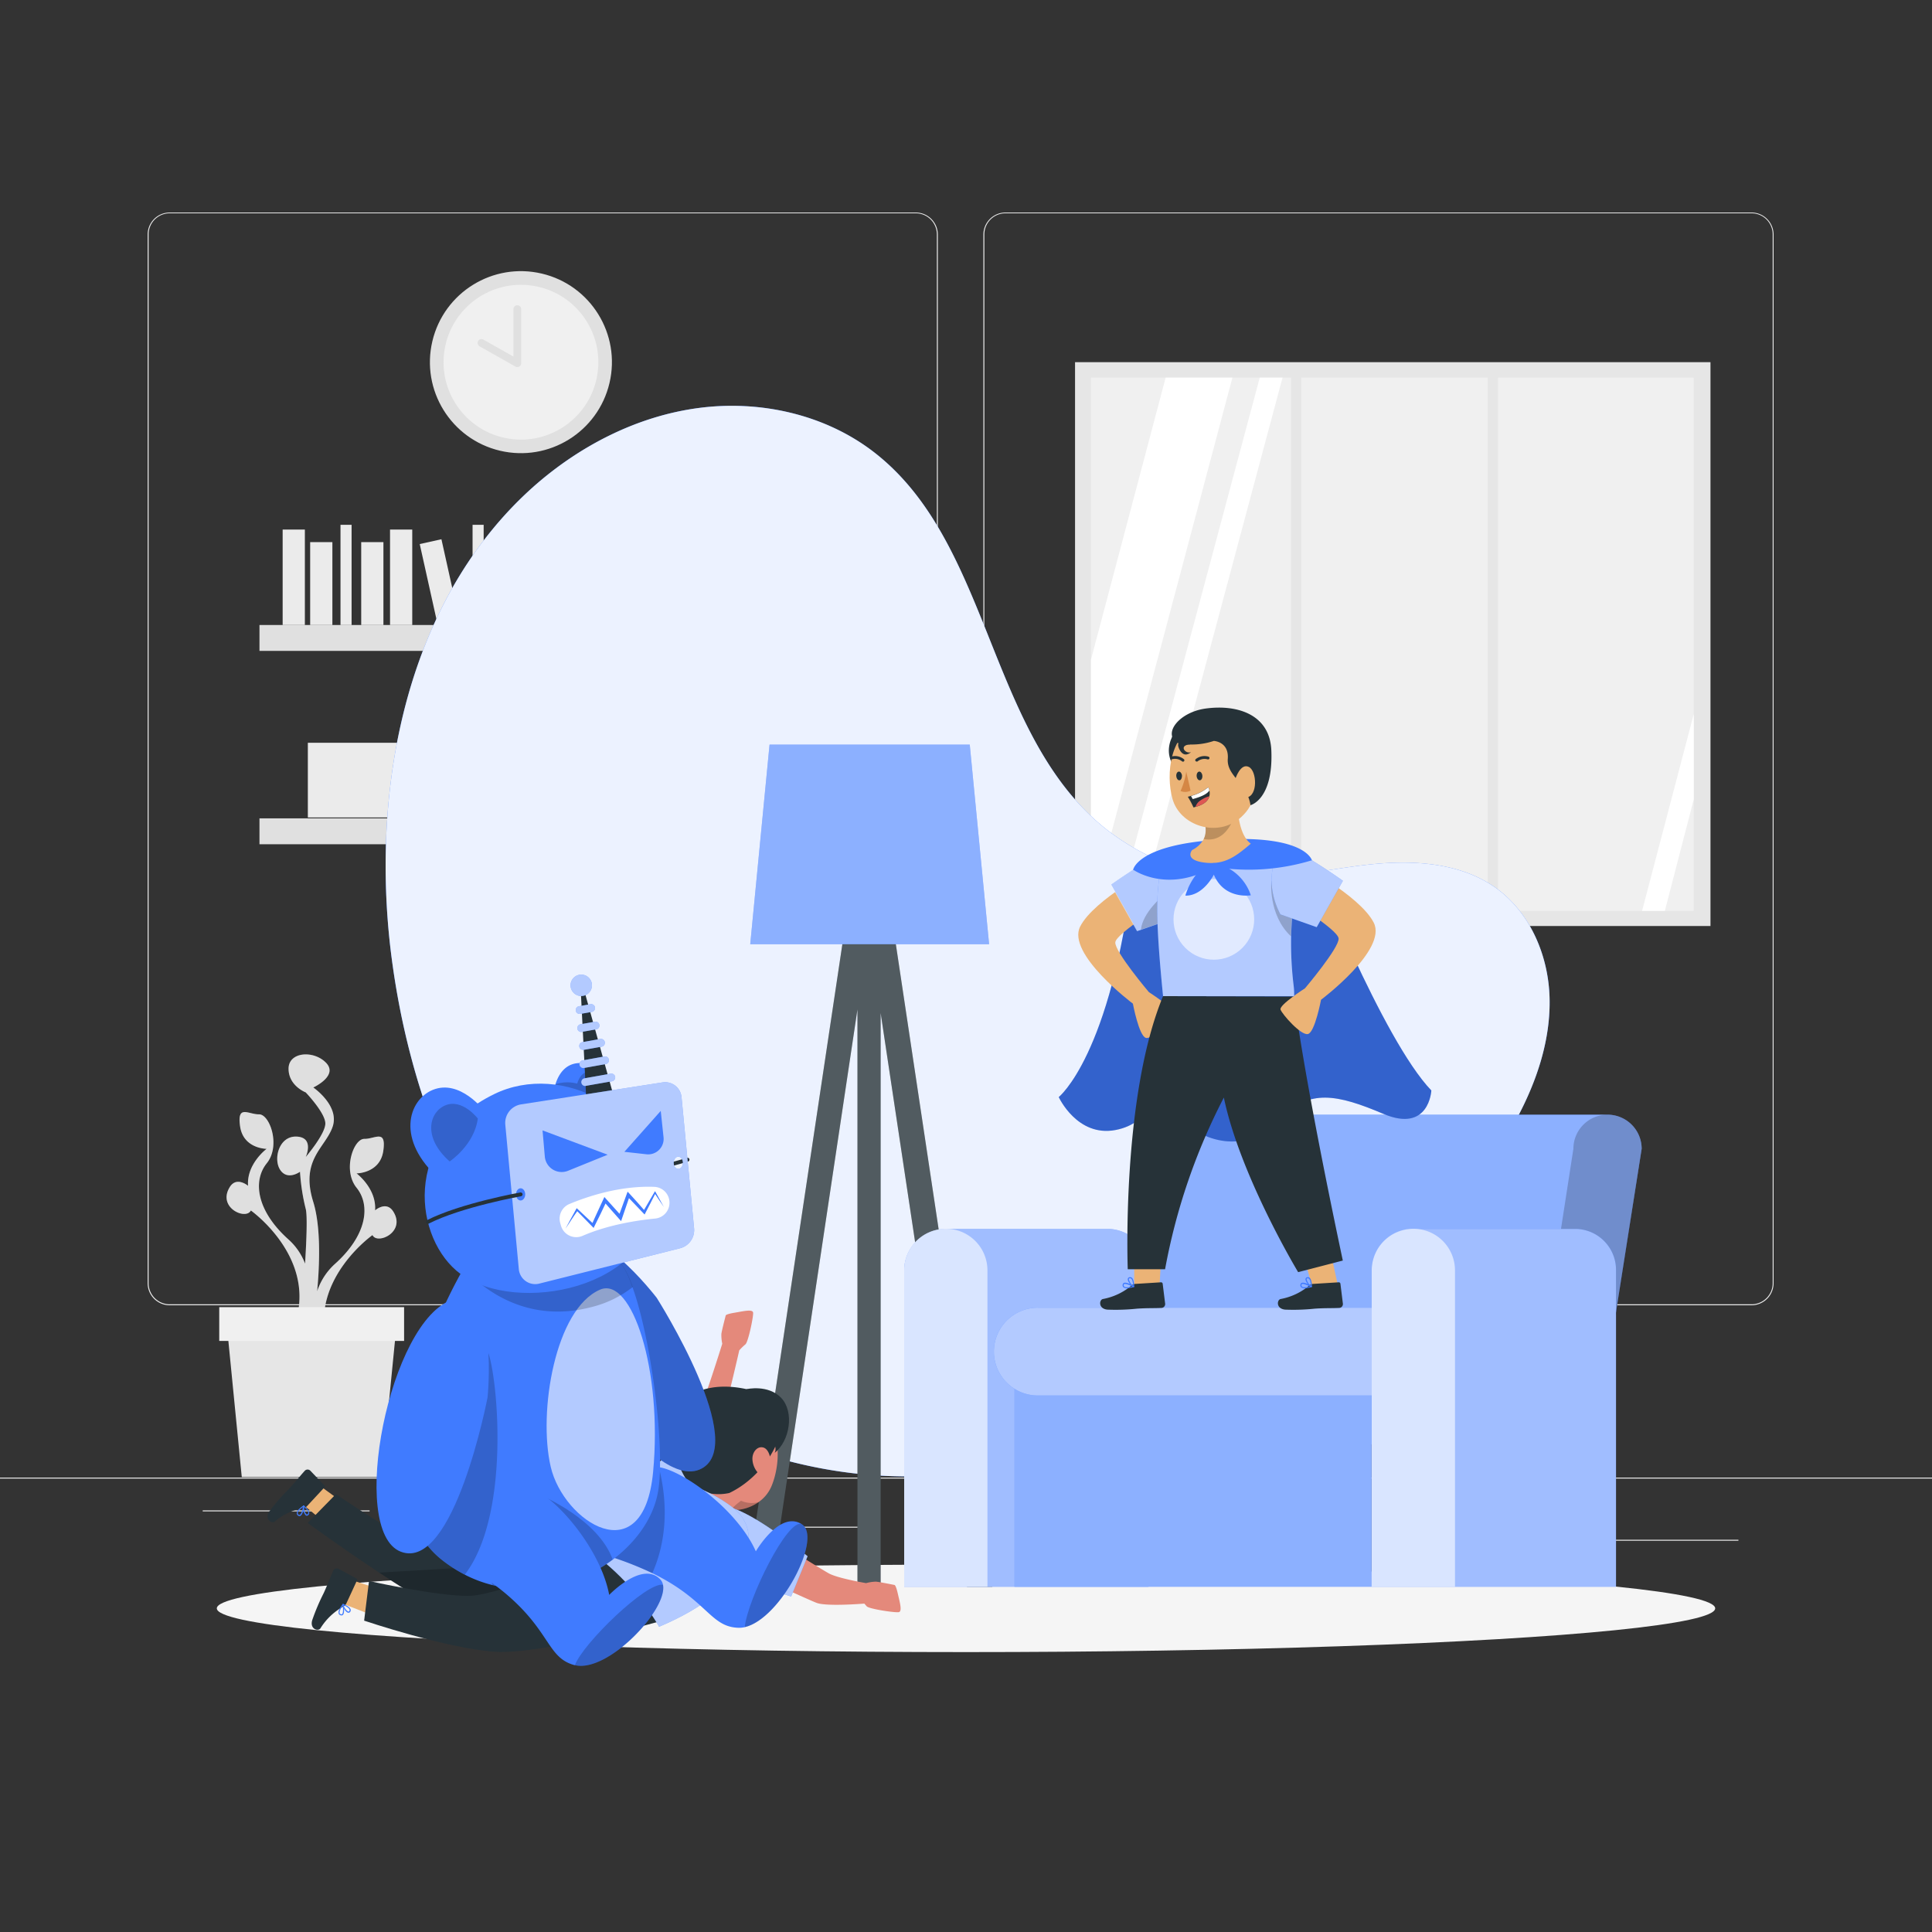 <svg xmlns="http://www.w3.org/2000/svg" viewBox="0 0 500 500"><rect x="0" y="0" width="500" height="500" fill="#333333" stroke="none"/><g id="background-complete"><rect y="382.4" width="500" height="0.25" style="fill:#ebebeb"></rect><rect x="416.78" y="398.49" width="33.12" height="0.25" style="fill:#ebebeb"></rect><rect x="322.53" y="401.21" width="8.69" height="0.25" style="fill:#ebebeb"></rect><rect x="396.59" y="389.21" width="19.19" height="0.25" style="fill:#ebebeb"></rect><rect x="52.46" y="390.89" width="43.19" height="0.25" style="fill:#ebebeb"></rect><rect x="104.56" y="390.89" width="6.33" height="0.25" style="fill:#ebebeb"></rect><rect x="131.47" y="395.11" width="93.68" height="0.25" style="fill:#ebebeb"></rect><path d="M237,337.8H43.91a5.71,5.71,0,0,1-5.7-5.71V60.66A5.71,5.71,0,0,1,43.91,55H237a5.71,5.71,0,0,1,5.71,5.71V332.09A5.71,5.71,0,0,1,237,337.8ZM43.91,55.2a5.46,5.46,0,0,0-5.45,5.46V332.09a5.46,5.46,0,0,0,5.45,5.46H237a5.47,5.47,0,0,0,5.46-5.46V60.66A5.47,5.47,0,0,0,237,55.2Z" style="fill:#ebebeb"></path><path d="M453.31,337.8H260.21a5.72,5.72,0,0,1-5.71-5.71V60.66A5.72,5.72,0,0,1,260.21,55h193.1A5.71,5.71,0,0,1,459,60.66V332.09A5.71,5.71,0,0,1,453.31,337.8ZM260.21,55.2a5.47,5.47,0,0,0-5.46,5.46V332.09a5.47,5.47,0,0,0,5.46,5.46h193.1a5.47,5.47,0,0,0,5.46-5.46V60.66a5.47,5.47,0,0,0-5.46-5.46Z" style="fill:#ebebeb"></path><rect x="278.22" y="93.73" width="164.45" height="145.92" style="fill:#e6e6e6"></rect><rect x="282.34" y="97.73" width="156" height="138" style="fill:#f0f0f0"></rect><polygon points="318.95 97.73 282.34 235.43 282.34 170.73 301.67 97.73 318.95 97.73" style="fill:#fff"></polygon><polygon points="331.92 97.73 294.98 235.73 289.09 235.73 326.02 97.73 331.92 97.73" style="fill:#fff"></polygon><polygon points="438.34 184.81 438.34 206.87 430.86 235.73 424.97 235.73 438.34 184.81" style="fill:#fff"></polygon><rect x="334.12" y="95.25" width="2.63" height="143.56" style="fill:#e6e6e6"></rect><rect x="385.05" y="95.25" width="2.63" height="143.56" style="fill:#e6e6e6"></rect><rect x="67.15" y="161.75" width="130.44" height="6.7" style="fill:#e0e0e0"></rect><rect x="73.15" y="137.05" width="5.75" height="24.7" style="fill:#ebebeb"></rect><rect x="100.94" y="137.05" width="5.75" height="24.7" style="fill:#ebebeb"></rect><rect x="134.62" y="136.74" width="5.75" height="24.7" transform="translate(-23.32 25.52) rotate(-9.78)" style="fill:#ebebeb"></rect><rect x="80.27" y="140.3" width="5.75" height="21.45" style="fill:#ebebeb"></rect><rect x="93.48" y="140.3" width="5.75" height="21.45" style="fill:#ebebeb"></rect><rect x="126.82" y="140.3" width="5.75" height="21.45" style="fill:#ebebeb"></rect><rect x="110.88" y="139.93" width="5.75" height="21.45" transform="translate(-29.97 28.26) rotate(-12.53)" style="fill:#ebebeb"></rect><rect x="88.12" y="135.82" width="2.87" height="25.93" style="fill:#ebebeb"></rect><rect x="122.3" y="135.82" width="2.87" height="25.93" style="fill:#ebebeb"></rect><rect x="157.07" y="142.2" width="28" height="19.33" style="fill:#ebebeb"></rect><rect x="67.15" y="211.78" width="130.44" height="6.7" transform="translate(264.74 430.27) rotate(180)" style="fill:#e0e0e0"></rect><rect x="185.84" y="187.08" width="5.75" height="24.7" transform="translate(377.42 398.86) rotate(180)" style="fill:#ebebeb"></rect><rect x="158.05" y="187.08" width="5.75" height="24.7" transform="translate(321.85 398.86) rotate(180)" style="fill:#ebebeb"></rect><rect x="124.37" y="186.77" width="5.75" height="24.7" transform="translate(218.81 416.96) rotate(-170.22)" style="fill:#ebebeb"></rect><rect x="178.72" y="190.33" width="5.75" height="21.45" transform="translate(363.18 402.12) rotate(180)" style="fill:#ebebeb"></rect><rect x="165.51" y="190.33" width="5.75" height="21.45" transform="translate(336.76 402.12) rotate(180)" style="fill:#ebebeb"></rect><rect x="132.17" y="190.33" width="5.75" height="21.45" transform="translate(270.08 402.12) rotate(180)" style="fill:#ebebeb"></rect><rect x="148.11" y="189.97" width="5.75" height="21.45" transform="translate(254.84 429.35) rotate(-167.47)" style="fill:#ebebeb"></rect><rect x="173.75" y="185.85" width="2.87" height="25.93" transform="translate(350.37 397.63) rotate(180)" style="fill:#ebebeb"></rect><rect x="139.57" y="185.85" width="2.87" height="25.93" transform="translate(282.01 397.63) rotate(180)" style="fill:#ebebeb"></rect><rect x="79.66" y="192.23" width="28" height="19.33" transform="translate(187.33 403.79) rotate(180)" style="fill:#ebebeb"></rect><path d="M101.83,313.63c-1.8-3-4.76-.39-4.76-.39.42-5.68-4.8-9.57-4.8-9.57s6.07,0,6.92-5.79-2.12-3.1-4.9-3.14-5.69,8.09-2,12.66,2.68,12.37-5.79,19.87a16.57,16.57,0,0,0-4.42,6.9c.64-6.89,1-16.6-1-23.09-3.44-11,3.12-14,5-19.47s-5-10.17-5-10.17,6.51-3,3.34-6.35-9.74-2.93-9.74,1.5,4.44,6.12,4.44,6.12,5.08,5.3,5.08,8.05-5.08,8.68-5.08,8.68,2.33-5.07-2.33-5.29-6.14,5.93-4.23,8.68,5.08.42,5.08.42a53.45,53.45,0,0,0,1.46,9.53c.47,1.58.25,7.79-.15,14.25a16,16,0,0,0-4.13-6.11c-8.47-7.51-9.45-15.31-5.78-19.87s.76-12.7-2-12.66-5.75-2.65-4.9,3.14S69,297.32,69,297.32s-5.23,3.89-4.8,9.57c0,0-3-2.58-4.77.38-3.21,5.3,4.24,8.58,5.49,6,0,0,15.79,11.18,12,27.28l.89,1.3c-.12,1.3-.19,2.08-.19,2.08l1.24-.53,1.4,2.08a48.19,48.19,0,0,0,.36,7l3.78-5.57c-3.82-16.09,12-27.27,12-27.27C97.6,322.2,105.05,318.92,101.83,313.63Z" style="fill:#e0e0e0"></path><path d="M101.83,313.63c-1.8-3-4.76-.39-4.76-.39.42-5.68-4.8-9.57-4.8-9.57s6.07,0,6.92-5.79-2.12-3.1-4.9-3.14-5.69,8.09-2,12.66,2.68,12.37-5.79,19.87a16.57,16.57,0,0,0-4.42,6.9c.64-6.89,1-16.6-1-23.09-3.44-11,3.12-14,5-19.47s-5-10.17-5-10.17,6.51-3,3.34-6.35-9.74-2.93-9.74,1.5,4.44,6.12,4.44,6.12,5.08,5.3,5.08,8.05-5.08,8.68-5.08,8.68,2.33-5.07-2.33-5.29-6.14,5.93-4.23,8.68,5.08.42,5.08.42a53.45,53.45,0,0,0,1.46,9.53c.47,1.58.25,7.79-.15,14.25a16,16,0,0,0-4.13-6.11c-8.47-7.51-9.45-15.31-5.78-19.87s.76-12.7-2-12.66-5.75-2.65-4.9,3.14S69,297.32,69,297.32s-5.23,3.89-4.8,9.57c0,0-3-2.58-4.77.38-3.21,5.3,4.24,8.58,5.49,6,0,0,15.79,11.18,12,27.28l.89,1.3c-.12,1.3-.19,2.08-.19,2.08l1.24-.53,1.4,2.08a48.19,48.19,0,0,0,.36,7l3.78-5.57c-3.82-16.09,12-27.27,12-27.27C97.6,322.2,105.05,318.92,101.83,313.63Z" style="fill:#e0e0e0;opacity:0.2;isolation:isolate"></path><polygon points="98.74 382.27 62.57 382.27 58.67 342.66 102.65 342.66 98.74 382.27" style="fill:#e6e6e6"></polygon><rect x="56.74" y="338.29" width="47.84" height="8.74" style="fill:#f0f0f0"></rect><circle cx="134.82" cy="93.73" r="23.55" transform="translate(12.62 203.41) rotate(-76.72)" style="fill:#e0e0e0"></circle><circle cx="134.82" cy="93.73" r="20.03" transform="translate(20.7 211.8) rotate(-80.78)" style="fill:#f0f0f0"></circle><polyline points="133.88 80 133.88 94 124.6 88.75" style="fill:#f0f0f0;stroke:#e0e0e0;stroke-linecap:round;stroke-linejoin:round;stroke-width:2px"></polyline></g><g id="background-simple"><path d="M127.06,137.48a98.28,98.28,0,0,1,11-11.53c12-10.62,26.86-18.26,42.74-20.36s32.71,1.64,45.38,11.43c29.42,22.75,29.36,69.42,56.67,94.65a59.8,59.8,0,0,0,38.17,15.69c11.25.37,22.34-2.45,33.53-3.64s23.29-.5,32.47,6c8.91,6.32,13.67,17.42,14,28.34s-3.25,21.64-8.4,31.28c-29.62,55.43-98.81,94.6-161.47,92.7-39.52-1.2-77.5-22.17-100.17-54.44-17-24.25-26.57-53.3-30-82.75C96.74,207.32,103.6,166.32,127.06,137.48Z" style="fill:#407BFF"></path><path d="M127.06,137.48a98.28,98.28,0,0,1,11-11.53c12-10.62,26.86-18.26,42.74-20.36s32.71,1.64,45.38,11.43c29.42,22.75,29.36,69.42,56.67,94.65a59.8,59.8,0,0,0,38.17,15.69c11.25.37,22.34-2.45,33.53-3.64s23.29-.5,32.47,6c8.91,6.32,13.67,17.42,14,28.34s-3.25,21.64-8.4,31.28c-29.62,55.43-98.81,94.6-161.47,92.7-39.52-1.2-77.5-22.17-100.17-54.44-17-24.25-26.57-53.3-30-82.75C96.74,207.32,103.6,166.32,127.06,137.48Z" style="fill:#fff;opacity:0.9;isolation:isolate"></path></g><g id="Shadow"><ellipse id="path" cx="250" cy="416.24" rx="193.89" ry="11.32" style="fill:#f5f5f5"></ellipse></g><g id="Lamp"><polygon points="250.25 410.65 227.91 262.16 227.91 410.65 221.91 410.65 221.91 261.23 199.53 410.65 193.1 410.65 221.11 223.62 221.91 223.74 221.91 217.65 227.91 217.65 227.91 223.72 228.73 223.62 256.81 410.65 250.25 410.65" style="fill:#263238"></polygon><polygon points="250.25 410.65 227.91 262.16 227.91 410.65 221.91 410.65 221.91 261.23 199.53 410.65 193.1 410.65 221.11 223.62 221.91 223.74 221.91 217.65 227.91 217.65 227.91 223.72 228.73 223.62 256.81 410.65 250.25 410.65" style="fill:#fff;opacity:0.2;isolation:isolate"></polygon><polygon points="194.16 244.36 255.98 244.36 250.97 192.71 199.16 192.71 194.16 244.36" style="fill:#407BFF"></polygon><g style="opacity:0.4;isolation:isolate"><polygon points="194.16 244.36 255.98 244.36 250.97 192.71 199.16 192.71 194.16 244.36" style="fill:#fff"></polygon></g></g><g id="Sofa"><path d="M416,288.48H307.57a8.83,8.83,0,0,0-8.83,8.83l-12,76.47H412.86l12-76.47A8.83,8.83,0,0,0,416,288.48Z" style="fill:#407BFF"></path><path d="M416,288.48H307.57a8.83,8.83,0,0,0-8.83,8.83l-12,76.47H412.86l12-76.47A8.83,8.83,0,0,0,416,288.48Z" style="fill:#fff;opacity:0.4;isolation:isolate"></path><path d="M395.19,374.91h17.67l12-77.6a8.83,8.83,0,0,0-8.84-8.83h0a8.83,8.83,0,0,0-8.83,8.83Z" style="opacity:0.2;isolation:isolate"></path><path d="M287.06,318.05H245.19l-.44,0A10.77,10.77,0,0,0,234,328.8v81.85h63.22V328.8A10.61,10.61,0,0,0,287.06,318.05Z" style="fill:#407BFF"></path><path d="M287.06,318.05H245.19l-.44,0A10.77,10.77,0,0,0,234,328.8v81.85h63.22V328.8A10.61,10.61,0,0,0,287.06,318.05Z" style="fill:#fff;opacity:0.5;isolation:isolate"></path><path d="M244.75,318h0A10.77,10.77,0,0,0,234,328.8v81.85h21.55V328.8A10.77,10.77,0,0,0,244.75,318Z" style="fill:#fff;opacity:0.6;isolation:isolate"></path><rect x="262.56" y="345.15" width="92.41" height="65.5" style="fill:#407BFF"></rect><rect x="262.56" y="345.15" width="92.41" height="65.5" style="fill:#fff;opacity:0.4;isolation:isolate"></rect><path d="M268.58,338.44h104a0,0,0,0,1,0,0v22.71a0,0,0,0,1,0,0h-104a11.36,11.36,0,0,1-11.36-11.36v0a11.36,11.36,0,0,1,11.36-11.36Z" style="fill:#407BFF"></path><path d="M268.58,338.44h104a0,0,0,0,1,0,0v22.71a0,0,0,0,1,0,0h-104a11.36,11.36,0,0,1-11.36-11.36v0a11.36,11.36,0,0,1,11.36-11.36Z" style="fill:#fff;opacity:0.6;isolation:isolate"></path><path d="M408.06,318.05H366.19l-.44,0A10.77,10.77,0,0,0,355,328.8v81.85h63.22V328.8A10.61,10.61,0,0,0,408.06,318.05Z" style="fill:#407BFF"></path><path d="M408.06,318.05H366.19l-.44,0A10.77,10.77,0,0,0,355,328.8v81.85h63.22V328.8A10.61,10.61,0,0,0,408.06,318.05Z" style="fill:#fff;opacity:0.5;isolation:isolate"></path><path d="M365.75,318h0A10.77,10.77,0,0,0,355,328.8v81.85h21.55V328.8A10.77,10.77,0,0,0,365.75,318Z" style="fill:#fff;opacity:0.6;isolation:isolate"></path></g><g id="character-2"><g id="group"><path d="M339.52,222.64s18.25,46.38,30.91,59.57c0,0-.53,11.08-12.4,6.06s-19.28-6.62-26.65,1.31-17.65,7.63-26.22,0-6.59,1-16.49,2.87S274,283.92,274,283.92s13.51-10.68,19.24-58.85Z" style="fill:#407BFF"></path><path d="M339.52,222.64s18.25,46.38,30.91,59.57c0,0-.53,11.08-12.4,6.06s-19.28-6.62-26.65,1.31-17.65,7.63-26.22,0-6.59,1-16.49,2.87S274,283.92,274,283.92s13.51-10.68,19.24-58.85Z" style="opacity:0.2;isolation:isolate"></path><path d="M299.16,224.34s-16.06,8.41-19.62,15.46,13.65,19.94,13.65,19.94,1.56,8.36,3.36,8.86,6.73-5.14,7.12-6.33-6.33-5.5-6.33-5.5-8.9-10.52-8.7-12.9,13.85-10.68,13.85-10.68Z" style="fill:#ebb376"></path><polygon points="293.53 324.13 293.53 334.8 299.98 334.8 300.61 323.27 293.53 324.13" style="fill:#ebb376"></polygon><path d="M293.89,332.27l6.55-.41a.42.42,0,0,1,.46.37h0l.64,5.16a1,1,0,0,1-1,1.1c-2.28.1-3.38,0-6.26.19a53,53,0,0,1-7.69.25c-2.44-.24-2.14-2.64-1.09-2.76a16,16,0,0,0,7.37-3.51A1.62,1.62,0,0,1,293.89,332.27Z" style="fill:#263238"></path><path d="M290.77,333.17a.71.71,0,0,1-.21-.74.52.52,0,0,1,.29-.41c.7-.32,2.42.7,2.62.82a.17.17,0,0,1,.06.14.16.16,0,0,1-.1.11,7.36,7.36,0,0,1-1.54.3A1.57,1.57,0,0,1,290.77,333.17Zm.19-.88a.29.29,0,0,0-.14.2.53.53,0,0,0,.13.48c.29.25,1.06.24,2.09,0-.7-.39-1.7-.82-2.08-.65Z" style="fill:#407BFF"></path><path d="M293.33,333.1c-.6-.31-1.55-1.48-1.46-2.12a.53.53,0,0,1,.47-.44.73.73,0,0,1,.59.15c.62.54.59,2.24.6,2.29a.19.19,0,0,1-.07.12h-.06A.09.09,0,0,1,293.33,333.1Zm-.94-2.27c-.2,0-.24.13-.25.21a2.91,2.91,0,0,0,1.11,1.71c0-.55-.12-1.51-.5-1.82a.38.38,0,0,0-.3-.11Z" style="fill:#407BFF"></path><polygon points="337.65 326.01 338.97 330.71 340.19 335.05 346.6 334.3 345.38 328.71 344.22 323.35 337.65 326.01" style="fill:#ebb376"></polygon><path d="M339.89,332.27l6.55-.41a.42.42,0,0,1,.46.37h0l.64,5.16a1,1,0,0,1-1,1.1c-2.28.1-3.38,0-6.26.19a53,53,0,0,1-7.69.25c-2.44-.24-2.14-2.64-1.09-2.76a16,16,0,0,0,7.37-3.51A1.62,1.62,0,0,1,339.89,332.27Z" style="fill:#263238"></path><path d="M336.77,333.17a.71.71,0,0,1-.21-.74.52.52,0,0,1,.29-.41c.7-.32,2.42.7,2.62.82a.17.17,0,0,1,.06.14.16.16,0,0,1-.1.11,7.36,7.36,0,0,1-1.54.3A1.57,1.57,0,0,1,336.77,333.17Zm.19-.88a.29.29,0,0,0-.14.2.53.53,0,0,0,.13.48c.29.25,1.06.24,2.09,0-.7-.39-1.7-.82-2.08-.65Z" style="fill:#407BFF"></path><path d="M339.33,333.1c-.6-.31-1.55-1.48-1.46-2.12a.53.53,0,0,1,.47-.44.73.73,0,0,1,.59.15c.62.54.59,2.24.6,2.29a.19.19,0,0,1-.07.12h-.06A.09.09,0,0,1,339.33,333.1Zm-.94-2.27c-.2,0-.24.13-.25.21a2.91,2.91,0,0,0,1.11,1.71c0-.55-.12-1.51-.5-1.82a.38.38,0,0,0-.3-.11Z" style="fill:#407BFF"></path><path d="M291.86,328.48S290.15,284,301,257.8l33.89.06s1.9,17.76,12.63,68.37l-11.56,3s-15-24.87-19.23-45.18a158.47,158.47,0,0,0-15.21,44.43Z" style="fill:#263238"></path><path d="M335.91,223.34s16.06,8.41,19.62,15.46-13.65,19.94-13.65,19.94-1.57,8.36-3.36,8.86-6.73-5.14-7.12-6.33,6.33-5.5,6.33-5.5,8.9-10.52,8.7-12.9-13.85-10.68-13.85-10.68Z" style="fill:#ebb376"></path><path d="M304,219.74c-4,.3-16.42,9.21-16.42,9.21l6.78,12,9.38-3.31A19.65,19.65,0,0,0,306,229,24.13,24.13,0,0,0,304,219.74Z" style="fill:#407BFF"></path><path d="M306,229a19.65,19.65,0,0,1-2.32,8.7l-2.68.95-5.74,2-1,.34-6.78-12S299.92,220,304,219.74A24.13,24.13,0,0,1,306,229Z" style="fill:#fff;opacity:0.6;isolation:isolate"></path><path d="M301,231.79v6.81l-5.74,2C295.73,236.11,301,231.79,301,231.79Z" style="opacity:0.2;isolation:isolate"></path><path d="M334.34,238.33a85.75,85.75,0,0,0,.49,17.09,17.17,17.17,0,0,1,.08,2.44L301,257.8c-2.29-22.91-1.51-27.2-.61-33.14a6.92,6.92,0,0,1,5.62-5.73c1.54-.29,3.35-.57,5.2-.73a123.71,123.71,0,0,1,14.41,0c1.8.09,3.63.28,5.28.49l.2,0a5.82,5.82,0,0,1,4.79,6.69C335.07,230.53,334.59,234.77,334.34,238.33Z" style="fill:#407BFF"></path><path d="M335.91,225.43q-.53,3.23-.88,6c-.32,2.55-.55,4.83-.69,6.89-.1,1.45-.16,2.79-.2,4a92.58,92.58,0,0,0,.69,13.06,17.17,17.17,0,0,1,.08,2.44L301,257.8c-2.29-22.91-1.51-27.2-.61-33.14a6.92,6.92,0,0,1,5.62-5.73c1.54-.29,3.35-.57,5.2-.73a123.71,123.71,0,0,1,14.41,0c1.8.09,3.63.28,5.28.49l.2,0A5.82,5.82,0,0,1,335.91,225.43Z" style="fill:#fff;opacity:0.6;isolation:isolate"></path><path d="M335,231.44c-.32,2.55-.55,4.83-.69,6.89-.1,1.45-.16,2.79-.2,4-6-5.62-5.08-14.41-5.08-14.41Z" style="opacity:0.2;isolation:isolate"></path><path d="M331.12,218.74c4,.3,16.42,9.21,16.42,9.21l-6.78,12-9.38-3.31a19.65,19.65,0,0,1-2.32-8.7A24.13,24.13,0,0,1,331.12,218.74Z" style="fill:#407BFF"></path><path d="M331.12,218.74c4,.3,16.42,9.21,16.42,9.21l-6.78,12-9.38-3.31a19.65,19.65,0,0,1-2.32-8.7A24.13,24.13,0,0,1,331.12,218.74Z" style="fill:#fff;opacity:0.6;isolation:isolate"></path><path d="M314.14,224.34a56.08,56.08,0,0,0,25.38-1.7s-1.62-6.56-23.36-5.37-22.9,7.8-22.9,7.8S302,231.37,314.14,224.34Z" style="fill:#407BFF"></path><path d="M323.71,218.34c-3.79,3.23-6.61,5.42-11.57,4.94-5.94-.59-3.62-3.29-3.62-3.29a6.79,6.79,0,0,0,3-2.85c.92-1.86.49-4-.36-6.21l1.69-1.49h0l4.63-4.07a1.67,1.67,0,0,1,2.75,1.45C320.24,211.25,321,216.36,323.71,218.34Z" style="fill:#ebb376"></path><path d="M320.21,208.59s-1.59,9.92-8.7,8.55c.92-1.86.49-4-.36-6.21l1.69-1.49h0Z" style="opacity:0.2;isolation:isolate"></path><path d="M305.16,187.92s-7.46,7.75,2.57,14C319.05,209,305.16,187.92,305.16,187.92Z" style="fill:#263238"></path><path d="M325.55,196.65c-.48,7.08-.36,11.23-4.37,14.85-6,5.46-15.86,2.24-17.76-4.82-1.75-6.35-.65-16.85,7.14-19.67S326,189.58,325.55,196.65Z" style="fill:#ebb376"></path><path d="M304.69,192.27a17.74,17.74,0,0,0,9.45-.52s3.94.17,3.61,4.63,5,6.25,5.88,12c0,0,5.93-1.43,5.39-14.19-.39-9.3-8.81-11.94-17-10.82C305.15,184.31,300.87,189.84,304.69,192.27Z" style="fill:#263238"></path><path d="M311.17,200.76c.05.62-.24,1.16-.65,1.18s-.78-.45-.83-1.07.25-1.15.66-1.18S311.12,200.14,311.17,200.76Z" style="fill:#263238"></path><path d="M305.9,200.76c0,.62-.25,1.16-.66,1.18s-.77-.45-.82-1.07.24-1.15.65-1.18S305.85,200.14,305.9,200.76Z" style="fill:#263238"></path><path d="M309.6,197.07a.56.56,0,0,1-.2-.11.39.39,0,0,1,.08-.52,3.6,3.6,0,0,1,3.29-.61.37.37,0,0,1,.22.47h0a.38.38,0,0,1-.47.22h0a2.86,2.86,0,0,0-2.61.54A.37.37,0,0,1,309.6,197.07Z" style="fill:#263238"></path><path d="M303,196.42a.37.37,0,0,1-.14-.18.36.36,0,0,1,.27-.44,3.61,3.61,0,0,1,3.28.7.37.37,0,0,1,0,.52h0a.37.37,0,0,1-.51,0h0a2.89,2.89,0,0,0-2.63-.51A.35.35,0,0,1,303,196.42Z" style="fill:#263238"></path><path d="M307,199.71a19.15,19.15,0,0,1-1.48,5,3.07,3.07,0,0,0,2.6-.09Z" style="fill:#d58745"></path><path d="M319.73,201.52s1.3-4.09,3.45-3.05,2.39,7.61-.62,7.91S318.58,203.76,319.73,201.52Z" style="fill:#ebb376"></path><path d="M307.41,206.2a22.31,22.31,0,0,1,1.46,2.76,4.58,4.58,0,0,0,.53-.14c2.41-.64,3.31-1.74,3.58-2.76a3.11,3.11,0,0,0,0-1.52,3,3,0,0,0-.29-.82,11.76,11.76,0,0,1-4.46,2.25C307.73,206.13,307.41,206.2,307.41,206.2Z" style="fill:#263238"></path><path d="M308.23,206l.45.8c2.27-.61,3.78-1.35,4.3-2.23a3,3,0,0,0-.29-.82A11.76,11.76,0,0,1,308.23,206Z" style="fill:#fff"></path><path d="M309.4,208.82c2.41-.64,3.31-1.74,3.58-2.76a8.06,8.06,0,0,0-2.53,1.25A3,3,0,0,0,309.4,208.82Z" style="fill:#de5753"></path><path d="M307.41,191.88s-3.5-.79-2.25,1.91,3.07.86,3.07.86c-1.46.61-3.34-1.84-.16-2Z" style="fill:#263238"></path><circle cx="314.14" cy="237.93" r="10.44" transform="translate(-76.23 291.82) rotate(-45)" style="fill:#fff;opacity:0.6;isolation:isolate"></circle><path d="M314.14,223.34a12.48,12.48,0,0,1,9.57,8.36s-6.85,1.19-9.57-5.34c0,0-2.72,5.51-7.37,5.43C306.77,231.79,308.75,224.49,314.14,223.34Z" style="fill:#407BFF"></path></g></g><g id="character-1"><g id="group"><path d="M170.71,379.86s8.31-11.29,9.72-13.53,6.49-18.57,6.49-18.57a10.91,10.91,0,0,1-.23-2.54c.1-.86,1.13-4.79,1.13-4.79s0-.32,2.28-.7,4.71-1,4.81,0-1.27,7.62-2,8.19a14.68,14.68,0,0,0-1.59,1.55s-4,17.6-5.16,20.12-9.67,15.71-9.67,15.71Z" style="fill:#e4897b"></path><path d="M179.54,383.12a21,21,0,0,1-4.76,7.9c-4.28,4.7-9.83,7.46-10.56,2-1.12-8.3,9.08-17.29,9.08-17.29Z" style="fill:#407BFF"></path><path d="M179.54,383.12a21,21,0,0,1-4.76,7.9c-4.28,4.7-9.83,7.46-10.56,2-1.12-8.3,9.08-17.29,9.08-17.29Z" style="fill:#fff;opacity:0.6;isolation:isolate"></path><polygon points="85.53 395.23 77.27 388.46 81.36 383.47 90.68 390.29 85.53 395.23" style="fill:#ebb376"></polygon><path d="M79.46,389.78l4.46-4.8a.41.41,0,0,0,0-.59h0l-3.59-3.76a1,1,0,0,0-1.45,0c-1.53,1.7-2.17,2.59-4.12,4.72a53.81,53.81,0,0,0-5.06,5.8c-1.37,2,.68,3.33,1.44,2.59a16,16,0,0,1,7.39-3.48A1.6,1.6,0,0,0,79.46,389.78Z" style="fill:#263238"></path><path d="M77.32,390.62a7.83,7.83,0,0,1,1.22-1,.12.12,0,0,1,.14,0,.15.15,0,0,1,.07.13c0,.23-.33,2.21-1,2.55a.52.52,0,0,1-.5,0,.75.75,0,0,1-.45-.64A1.61,1.61,0,0,1,77.32,390.62Zm.27,1.41c.37-.17.67-1.22.82-2-.87.63-1.36,1.21-1.35,1.6a.49.49,0,0,0,.28.4.28.28,0,0,0,.25,0Z" style="fill:#407BFF"></path><path d="M78.51,389.64l0,0a.15.15,0,0,1,.13,0s1.37,1.1,1.39,1.91a.71.71,0,0,1-.26.56.51.51,0,0,1-.63.08,3,3,0,0,1-.72-2.46A.1.1,0,0,1,78.51,389.64Zm1.16,2.17a.36.36,0,0,0,.11-.29c0-.49-.69-1.18-1.1-1.54a2.86,2.86,0,0,0,.62,1.93c.07,0,.17.08.32-.05Z" style="fill:#407BFF"></path><path d="M173.06,418c-6,2.09-22.23,3.43-35.64,3.28-7.21-.09-13.6-.6-17.09-1.67-4.63-1.41-13.74-7-22.17-12.59-9.72-6.45-18.54-12.88-18.54-12.88l7.3-7.45s18,12.13,21.87,13.3,35.63-7.74,35.63-7.74S182.23,414.76,173.06,418Z" style="fill:#263238"></path><path d="M136.83,409l.59,12.25c-7.21-.09-13.6-.6-17.09-1.67-4.63-1.41-13.74-7-22.17-12.59,5.78-.34,25.62-1.47,32.14-2,0,0,5.63-5.31,10.75-4.81C141.05,400.17,137.53,402.23,136.83,409Z" style="opacity:0.2;isolation:isolate"></path><polygon points="97.08 418.29 87.13 414.43 89.47 408.42 100.44 412 97.08 418.29" style="fill:#ebb376"></polygon><path d="M89.62,415l2.75-5.95a.42.42,0,0,0-.18-.56h0L87.6,406a1,1,0,0,0-1.36.49c-.93,2.09-1.26,3.14-2.45,5.77a54.9,54.9,0,0,0-3,7.08c-.66,2.36,1.69,2.95,2.18,2a16.22,16.22,0,0,1,5.94-5.6A1.65,1.65,0,0,0,89.62,415Z" style="fill:#263238"></path><path d="M87.85,416.47a6.79,6.79,0,0,1,.84-1.33.11.11,0,0,1,.14-.05.13.13,0,0,1,.1.1c0,.23.37,2.2-.18,2.74a.5.5,0,0,1-.48.12.71.71,0,0,1-.62-.47A1.5,1.5,0,0,1,87.85,416.47Zm.69,1.25c.3-.28.26-1.37.15-2.17-.62.87-.92,1.58-.79,1.94a.52.52,0,0,0,.4.29.23.23,0,0,0,.24-.06Z" style="fill:#407BFF"></path><path d="M88.68,415.16a.07.07,0,0,1,0-.05.13.13,0,0,1,.13,0c.05,0,1.65.61,1.92,1.38a.73.73,0,0,1-.07.61.53.53,0,0,1-.58.27c-.63-.14-1.38-1.45-1.45-2.12A.1.1,0,0,1,88.68,415.16Zm1.77,1.71a.4.4,0,0,0,0-.32c-.16-.46-1-.9-1.52-1.12a2.87,2.87,0,0,0,1.19,1.65c.08,0,.19,0,.29-.15Z" style="fill:#407BFF"></path><path d="M95.5,409.16l-1.26,10.26s21.43,7.24,33.88,8.05S172,419.25,172,419.25l-14-18.36s-28.41,12-36.6,12.12S95.5,409.16,95.5,409.16Z" style="fill:#263238"></path><path d="M196.34,396s15.85,9.91,18.16,11.19,9.64,2.52,9.64,2.52a10.89,10.89,0,0,1,2.53-.38c.87.06,4.84.86,4.84.86s.33,0,.84,2.23,1.22,4.65.23,4.81-7.68-.83-8.28-1.52l-.61-.7s-9.78.81-12.36-.19-20.55-9.28-20.55-9.28Z" style="fill:#e4897b"></path><path d="M199.7,384.53a9.53,9.53,0,0,1-3.41,4.23,11.47,11.47,0,0,1-7.73,2,10.65,10.65,0,0,1-7-3.62c-3.52-4.06-2.9-8.15-2.51-15.19s8.63-11.42,16-7.69S202.2,378.47,199.7,384.53Z" style="fill:#e4897b"></path><path d="M193.2,359.51s5.61-1.3,9,2.29,2.24,11.11-1.75,14.23c0,0,1.12-1.18-1.29-4.65S193.2,359.51,193.2,359.51Z" style="fill:#263238"></path><path d="M196.29,388.76a11.47,11.47,0,0,1-7.73,2,6.92,6.92,0,0,1,2.73-2.61A6.85,6.85,0,0,0,196.29,388.76Z" style="opacity:0.2;isolation:isolate"></path><path d="M184.42,382.23c-2.24,3.47-4.78,6.52-7.91,6.68a48.3,48.3,0,0,0,5.8,12.54c5.54-.24,5.22-3.6,5.22-3.6-2.14-4,1.63-7.55,4.43-9.6,0,0,0-1.85-4.61-4.87C185.28,382,184.42,382.23,184.42,382.23Z" style="fill:#e4897b"></path><path d="M180.33,385.38s-5.07-2.09-6.13-13.66,10.31-15.28,22.17-11.33,3.78,20.63-7.64,26A12.86,12.86,0,0,1,180.33,385.38Z" style="fill:#263238"></path><path d="M194.74,377.86a5.63,5.63,0,0,0,1.85,3.73c1.37,1.17,2.71-.19,2.89-2.13.14-1.73-.39-4.47-2-4.86S194.56,376,194.74,377.86Z" style="fill:#e4897b"></path><path d="M190,390.44C186,389,184,401,186.6,404.8s18.15,8.37,18.15,8.37L209,402.75S197,392.88,190,390.44Z" style="fill:#407BFF"></path><path d="M190,390.44C186,389,184,401,186.6,404.8s18.15,8.37,18.15,8.37L209,402.75S197,392.88,190,390.44Z" style="fill:#fff;opacity:0.6;isolation:isolate"></path><path d="M170,381.77s12.12,2.22,20,8.67S194.33,411,170.57,421c0,0-12.16-22.64-35.15-26.87C135.42,394.15,157.85,390.44,170,381.77Z" style="fill:#407BFF"></path><path d="M170,381.77s12.12,2.22,20,8.67S194.33,411,170.57,421c0,0-12.16-22.64-35.15-26.87C135.42,394.15,157.85,390.44,170,381.77Z" style="fill:#fff;opacity:0.6;isolation:isolate"></path></g></g><g id="Doll"><path d="M146.1,323.54c6.17-10.77,23.86,12.35,23.86,12.35s24.69,38.86,11,44.46S137.53,338.5,146.1,323.54Z" style="fill:#407BFF"></path><path d="M146.1,323.54c6.17-10.77,23.86,12.35,23.86,12.35s24.69,38.86,11,44.46S137.53,338.5,146.1,323.54Z" style="opacity:0.2;isolation:isolate"></path><path d="M192.74,421.1a6,6,0,0,1-1.56.17c-7.42-.17-8.08-7.21-22.36-14.14a87.83,87.83,0,0,0-15.62-5.65S164,380.75,168.94,379.7a4.51,4.51,0,0,1,1.56,0c6.2.87,20.25,10.9,25.11,21.78,0,0,6.21-10.7,11.92-7C212.92,397.94,202,419,192.74,421.1Z" style="fill:#407BFF"></path><path d="M168.82,407.13a87.83,87.83,0,0,0-15.62-5.65S164,380.75,168.94,379.7a4.51,4.51,0,0,1,1.56,0C172.09,385.82,173.55,396.48,168.82,407.13Z" style="opacity:0.2;isolation:isolate"></path><path d="M170.31,386c-1.18,6.79-5.58,13-11.74,17.64-8.35,6.23-19.93,9.37-31.07,6.59a33,33,0,0,1-7.2-2.7,35.74,35.74,0,0,1-5.87-3.77C102,394,103,374.57,108,357A128.27,128.27,0,0,1,120,328.21c.72-1.22,1.41-2.31,2-3.25,0,0,30.85-.7,37.3,1.14,1.47.42,3,3,4.38,7C168.51,346.41,172.22,375,170.31,386Z" style="fill:#407BFF"></path><path d="M158.57,403.62c-8.35,6.23-19.93,9.37-31.07,6.59-3.77-8,3.66-21.41,12.51-23.18C140,387,154.8,393.13,158.57,403.62Z" style="opacity:0.2;isolation:isolate"></path><path d="M148.79,430.94l-.1,0c-7.17-1.92-6.15-8.91-18.4-19a88.25,88.25,0,0,0-13.85-9.17s15.34-17.61,20.42-17.46a4.59,4.59,0,0,1,1.52.37c5.82,2.3,17.11,15.36,19.28,27.08,0,0,8.55-8.94,13.23-4a2.72,2.72,0,0,1,.7,1.43C172.82,416.59,157.26,433,148.79,430.94Z" style="fill:#407BFF"></path><path d="M155.29,333.76c8.24-3.56,16.22,20.9,13.73,47.22s-23.17,12.88-26.49-1.35S143.68,338.77,155.29,333.76Z" style="fill:#fff;opacity:0.6;isolation:isolate"></path><path d="M163.76,333.08a28.33,28.33,0,0,1-10.56,5.16c-17.12,4.53-28.49-4.94-33.17-10,.72-1.22,1.41-2.31,2-3.25,0,0,30.85-.7,37.3,1.14C160.85,326.52,162.35,329.13,163.76,333.08Z" style="opacity:0.2;isolation:isolate"></path><path d="M155.48,291.56a10.24,10.24,0,0,1-2.11-1.39c-3.49-2.54-10.06-7.58-10.06-7.58a11.08,11.08,0,0,1,.45-2c.77-2.53,2.88-6.44,8.25-5.26C159.79,277.05,155.25,291,155.48,291.56Z" style="fill:#407BFF"></path><path d="M154,289.58a1.08,1.08,0,0,1-.62.59c-3.49-2.54-10.06-7.58-10.06-7.58a11.08,11.08,0,0,1,.45-2,10,10,0,0,1,5.61-.15s1.06-4,3.83-2.74S155.7,286,154,289.58Z" style="opacity:0.2;isolation:isolate"></path><path d="M127.88,283.16c17.41-8.54,42.26,3.81,41.61,27.13s-35.81,30.06-50.31,19.4C107.26,320.93,103.67,295,127.88,283.16Z" style="fill:#407BFF"></path><path d="M125.34,287.5s-6.3-8.34-13.36-5.43c-6.27,2.57-9.68,12.92,1.79,23.07C113.77,305.14,123.89,298.45,125.34,287.5Z" style="fill:#407BFF"></path><path d="M123.66,289.48s-4-5.25-8.41-3.42c-4,1.62-6.1,8.13,1.12,14.52C116.37,300.58,122.74,296.37,123.66,289.48Z" style="opacity:0.2;isolation:isolate"></path><polygon points="151.88 287.5 150.1 252.4 159.38 285.67 151.88 287.5" style="fill:#263238"></polygon><path d="M153.2,255a2.77,2.77,0,1,1-2.77-2.77A2.77,2.77,0,0,1,153.2,255Z" style="fill:#407BFF"></path><path d="M153.2,255a2.77,2.77,0,1,1-2.77-2.77A2.77,2.77,0,0,1,153.2,255Z" style="fill:#fff;opacity:0.6;isolation:isolate"></path><path d="M150.1,262.4a1,1,0,0,1-.18-2l2.89-.52a1,1,0,0,1,.35,2l-2.88.51A.55.55,0,0,1,150.1,262.4Z" style="fill:#407BFF"></path><path d="M150.43,267.07a1,1,0,0,1-1-.83,1,1,0,0,1,.8-1.16l3.73-.66a1,1,0,0,1,1.16.81,1,1,0,0,1-.81,1.16l-3.72.66Z" style="fill:#407BFF"></path><path d="M151,271.69a1,1,0,0,1-.18-2l4.53-.81a1,1,0,0,1,.35,2l-4.53.81Z" style="fill:#407BFF"></path><path d="M151.06,276.41a1,1,0,0,1-.18-2l5.53-1a1,1,0,0,1,1.16.81,1,1,0,0,1-.8,1.16l-5.54,1Z" style="fill:#407BFF"></path><path d="M151.54,281.05a1,1,0,0,1-.18-2l6.68-1.19a1,1,0,0,1,1.16.81,1,1,0,0,1-.81,1.16L151.71,281Z" style="fill:#407BFF"></path><g style="opacity:0.6;isolation:isolate"><path d="M150.1,262.4a1,1,0,0,1-.18-2l2.89-.52a1,1,0,0,1,.35,2l-2.88.51A.55.55,0,0,1,150.1,262.4Z" style="fill:#fff"></path></g><g style="opacity:0.6;isolation:isolate"><path d="M150.43,267.07a1,1,0,0,1-1-.83,1,1,0,0,1,.8-1.16l3.73-.66a1,1,0,0,1,1.16.81,1,1,0,0,1-.81,1.16l-3.72.66Z" style="fill:#fff"></path></g><g style="opacity:0.6;isolation:isolate"><path d="M151,271.69a1,1,0,0,1-.18-2l4.53-.81a1,1,0,0,1,.35,2l-4.53.81Z" style="fill:#fff"></path></g><g style="opacity:0.6;isolation:isolate"><path d="M151.06,276.41a1,1,0,0,1-.18-2l5.53-1a1,1,0,0,1,1.16.81,1,1,0,0,1-.8,1.16l-5.54,1Z" style="fill:#fff"></path></g><g style="opacity:0.6;isolation:isolate"><path d="M151.54,281.05a1,1,0,0,1-.18-2l6.68-1.19a1,1,0,0,1,1.16.81,1,1,0,0,1-.81,1.16L151.71,281Z" style="fill:#fff"></path></g><path d="M177.93,300.12a94.26,94.26,0,0,1-13.79,3.15" style="fill:none;stroke:#263238;stroke-linecap:round;stroke-linejoin:round"></path><path d="M179.63,317.87l-3.25-33.94a4.26,4.26,0,0,0-4.89-3.81l-36.62,5.69a4.87,4.87,0,0,0-4.1,5.26l3.5,37.4a4.26,4.26,0,0,0,5.28,3.73L176,323.05A4.86,4.86,0,0,0,179.63,317.87Zm-44.89-7.19c-.66,0-1.19-.7-1.19-1.58s.53-1.57,1.19-1.57,1.18.7,1.18,1.57S135.39,310.68,134.74,310.68Zm40.8-8.17c-.66,0-1.19-.71-1.19-1.58s.53-1.58,1.19-1.58,1.19.71,1.19,1.58S176.19,302.51,175.54,302.51Z" style="fill:#407BFF"></path><path d="M179.63,317.87l-3.25-33.94a4.26,4.26,0,0,0-4.89-3.81l-36.62,5.69a4.87,4.87,0,0,0-4.1,5.26l3.5,37.4a4.26,4.26,0,0,0,5.28,3.73L176,323.05A4.86,4.86,0,0,0,179.63,317.87Zm-44.89-7.19c-.66,0-1.19-.7-1.19-1.58s.53-1.57,1.19-1.57,1.18.7,1.18,1.57S135.39,310.68,134.74,310.68Zm40.8-8.17c-.66,0-1.19-.71-1.19-1.58s.53-1.58,1.19-1.58,1.19.71,1.19,1.58S176.19,302.51,175.54,302.51Z" style="fill:#fff;opacity:0.6;isolation:isolate"></path><path d="M171,287.5l.73,6.88a4,4,0,0,1-4.38,4.35l-5.76-.64Z" style="fill:#407BFF"></path><path d="M140.41,292.55l16.85,6.29L147,303a4.38,4.38,0,0,1-6-3.66Z" style="fill:#407BFF"></path><path d="M147.37,311.59c4.5-1.88,13-4.79,22-4.43a4.09,4.09,0,0,1,3.89,4.11h0a4.1,4.1,0,0,1-3.7,4.09c-4.43.43-12.1,1.56-18.78,4.47a4.11,4.11,0,0,1-5.61-2.66l-.19-.68A4.11,4.11,0,0,1,147.37,311.59Z" style="fill:#fff"></path><path d="M146.34,318c.9-1.71,1.84-3.38,2.76-5.07l.15-.26.22.21,4.26,4-.61.11c.95-2.21,2-4.38,3-6.57l.29-.64.47.53c1.33,1.48,2.68,2.94,4,4.43l-.83.16,2.12-5.81.25-.69.5.53c1.38,1.5,2.73,3,4.07,4.56l-.56.06c1-1.66,1.92-3.34,2.92-5l.17-.28.16.27c.71,1.28,1.44,2.56,2.14,3.85-.84-1.21-1.65-2.43-2.46-3.65h.32c-.85,1.73-1.76,3.43-2.64,5.15l-.21.42-.35-.35q-2.13-2.19-4.22-4.42l.75-.16-2,5.85-.27.79-.56-.62c-1.34-1.48-2.63-3-3.94-4.47l.77-.11c-1,2.16-2.06,4.34-3.15,6.49l-.24.48-.36-.37-4.06-4.16.37-.05C148.45,314.75,147.42,316.38,146.34,318Z" style="fill:#407BFF"></path><path d="M134.74,309.1s-15.46,2.77-24,7.12" style="fill:none;stroke:#263238;stroke-linecap:round;stroke-linejoin:round"></path><path d="M120.3,407.51a35.74,35.74,0,0,1-5.87-3.77C102,394,103,374.57,108,357l18.43-6.73C128.92,357.71,132,392.22,120.3,407.51Z" style="opacity:0.2;isolation:isolate"></path><path d="M117.28,336.3c11.88-3.61,8.9,25.35,8.9,25.35s-8.67,45.22-22.45,39.93S100.78,341.31,117.28,336.3Z" style="fill:#407BFF"></path><path d="M192.74,421.1c.69-7.09,11.18-28.46,14.79-26.64C212.92,397.94,202,419,192.74,421.1Z" style="opacity:0.2;isolation:isolate"></path><path d="M148.79,430.94c2-5.53,18.56-21.61,22.8-20.8C172.82,416.59,157.26,433,148.79,430.94Z" style="opacity:0.2;isolation:isolate"></path></g></svg>
